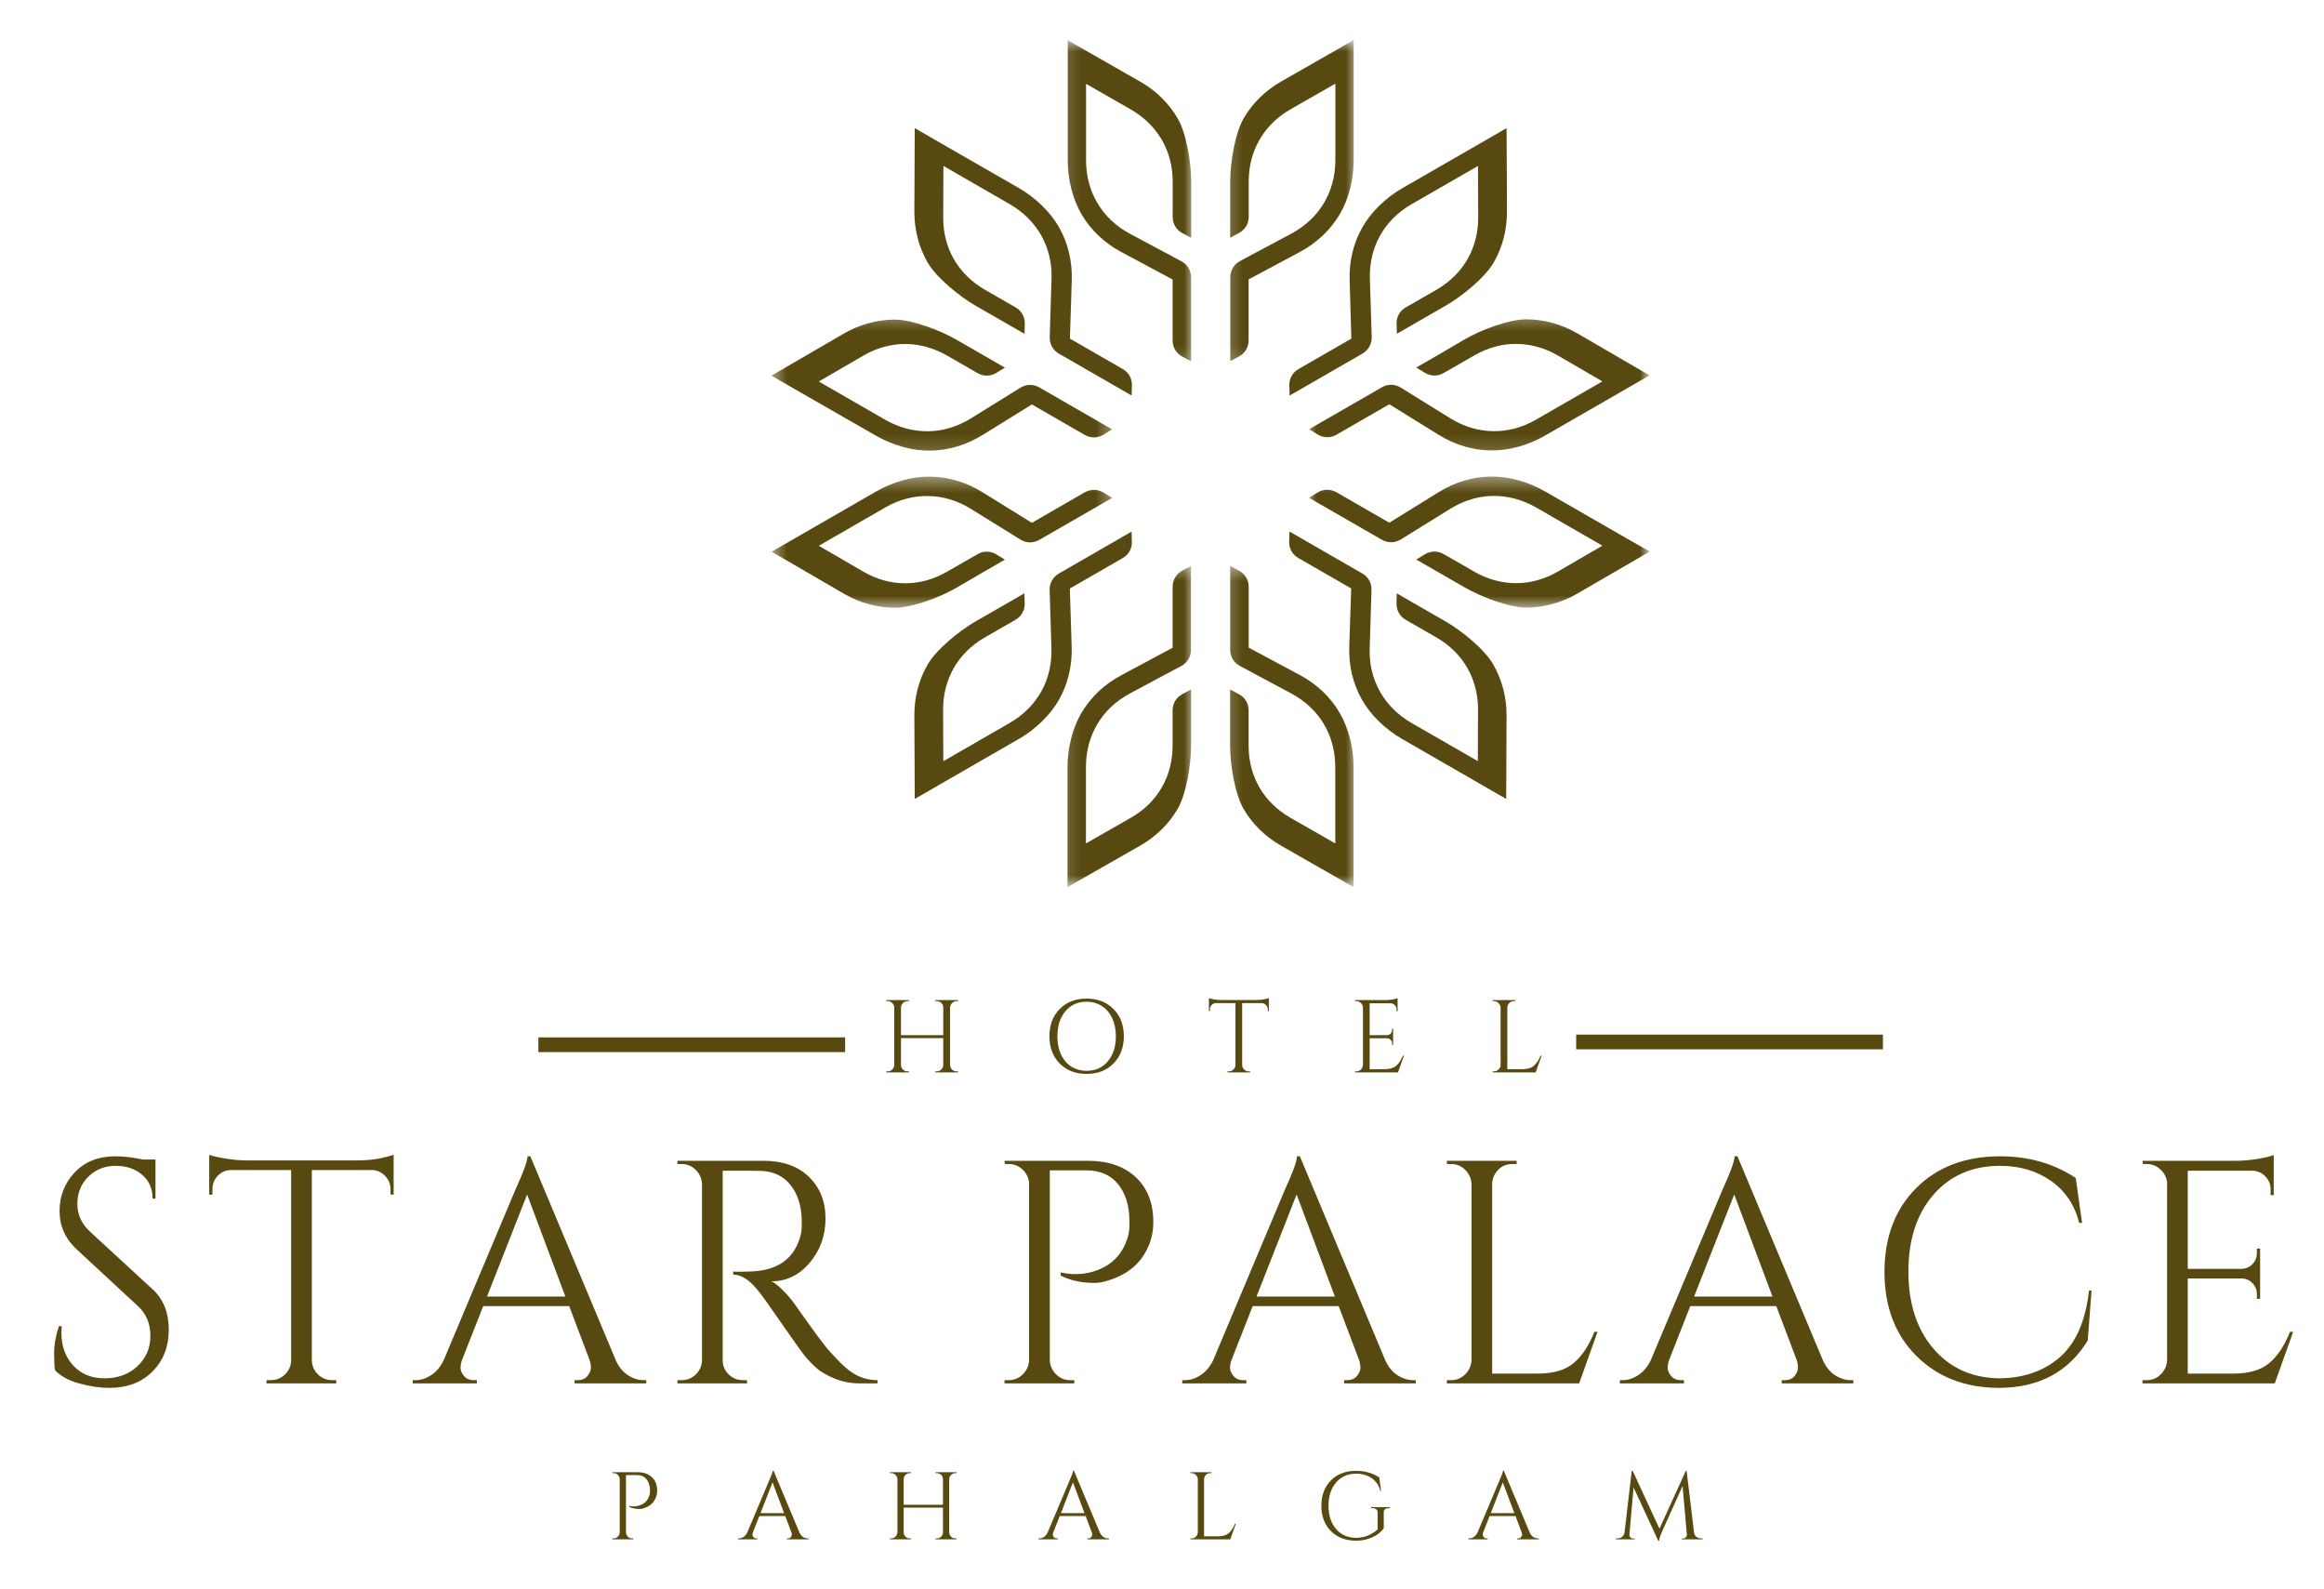 <svg xmlns="http://www.w3.org/2000/svg" width="158" height="108" viewBox="0 0 158 108" fill="none"><mask id="mask0_40_7" style="mask-type:luminance" maskUnits="userSpaceOnUse" x="83" y="2" width="10" height="23"><path d="M83.211 2.72H92.261V24.836H83.211V2.72Z" fill="white"></path></mask><g mask="url(#mask0_40_7)"><path d="M84.888 23.129V18.992L88.374 17.126C89.529 16.508 90.44 15.636 91.067 14.595C91.691 13.555 92.031 12.197 92.031 10.889V2.72L91.092 3.261L87.117 5.531C86.015 6.154 85.143 7.026 84.55 8.047C83.957 9.074 83.637 11.064 83.637 12.332V16.157L84.23 15.838C84.646 15.617 84.896 15.207 84.896 14.733V12.332C84.896 11.285 85.155 10.317 85.638 9.484C86.119 8.651 86.836 7.943 87.749 7.422L90.786 5.686V10.889C90.786 11.961 90.513 12.963 90.004 13.809C89.495 14.66 88.747 15.37 87.8 15.877L84.308 17.743C83.892 17.965 83.643 18.374 83.643 18.849V24.546L84.236 24.227C84.646 24.013 84.888 23.603 84.888 23.129Z" fill="#584910"></path></g><mask id="mask1_40_7" style="mask-type:luminance" maskUnits="userSpaceOnUse" x="72" y="2" width="10" height="23"><path d="M72.149 2.72H81.2V24.836H72.149V2.72Z" fill="white"></path></mask><g mask="url(#mask1_40_7)"><path d="M76.235 17.131L79.721 18.999V23.135C79.721 23.609 79.963 24.019 80.385 24.24L80.978 24.56V18.862C80.978 18.388 80.731 17.978 80.314 17.757L76.82 15.889C75.876 15.383 75.127 14.674 74.619 13.821C74.11 12.976 73.837 11.975 73.837 10.901V5.699L76.873 7.436C77.779 7.955 78.496 8.665 78.985 9.498C79.468 10.329 79.727 11.299 79.727 12.345V14.744C79.727 15.221 79.975 15.63 80.393 15.852L80.986 16.169V12.345C80.986 11.077 80.666 9.088 80.073 8.059C79.474 7.032 78.608 6.168 77.506 5.542L73.531 3.273L72.592 2.734V10.901C72.592 12.202 72.93 13.562 73.556 14.609C74.169 15.642 75.08 16.514 76.235 17.131Z" fill="#584910"></path></g><path d="M66.328 20.781L68.172 21.841L69.651 22.692L69.671 22.022C69.684 21.547 69.457 21.132 69.046 20.891L68.805 20.754L66.96 19.695C66.055 19.174 65.338 18.459 64.855 17.626C64.374 16.795 64.118 15.819 64.126 14.772L64.138 11.279L68.655 13.88C69.586 14.421 70.317 15.156 70.798 16.02C71.281 16.885 71.529 17.886 71.489 18.96L71.366 22.914C71.352 23.388 71.582 23.805 71.992 24.039L76.937 26.886L76.957 26.21C76.971 25.736 76.743 25.32 76.331 25.085L72.74 23.017L72.864 19.07C72.909 17.769 72.611 16.54 72.018 15.48C71.424 14.421 70.415 13.445 69.288 12.794L63.826 9.653L62.19 8.71L62.184 9.79L62.164 14.362C62.156 15.63 62.477 16.814 63.064 17.841C63.663 18.876 65.226 20.144 66.328 20.781Z" fill="#584910"></path><mask id="mask2_40_7" style="mask-type:luminance" maskUnits="userSpaceOnUse" x="52" y="21" width="24" height="10"><path d="M52.446 21.324H75.669V30.857H52.446V21.324Z" fill="white"></path></mask><g mask="url(#mask2_40_7)"><path d="M59.55 29.613C60.677 30.264 62.027 30.646 63.246 30.634C64.464 30.614 65.676 30.264 66.791 29.574L70.154 27.492L73.744 29.56C74.154 29.795 74.63 29.787 75.034 29.54L75.608 29.184L70.662 26.334C70.252 26.101 69.775 26.107 69.372 26.354L66.002 28.443C65.091 29.007 64.099 29.301 63.109 29.313C62.119 29.327 61.115 29.066 60.182 28.533L55.667 25.932L58.69 24.176C59.595 23.649 60.567 23.382 61.532 23.382C62.496 23.382 63.466 23.643 64.374 24.162L66.218 25.223L66.457 25.36C66.868 25.599 67.345 25.587 67.748 25.34L68.321 24.989L66.842 24.137L64.998 23.076C63.896 22.445 62.013 21.724 60.821 21.724C59.635 21.73 58.448 22.049 57.348 22.686L53.385 24.989L52.446 25.534L54.082 26.477L59.55 29.613Z" fill="#584910"></path></g><path d="M72.734 40.004L76.325 37.936C76.735 37.703 76.971 37.286 76.951 36.811L76.931 36.135L71.992 38.983C71.582 39.224 71.346 39.64 71.36 40.108L71.483 44.063C71.515 45.129 71.275 46.137 70.792 47.003C70.309 47.867 69.58 48.602 68.647 49.141L64.132 51.742L64.118 48.252C64.112 47.203 64.374 46.235 64.849 45.396C65.33 44.563 66.041 43.855 66.954 43.328L68.799 42.268L69.038 42.131C69.449 41.89 69.684 41.48 69.665 41L69.645 40.33L68.166 41.182L66.322 42.242C65.22 42.873 63.657 44.147 63.064 45.175C62.471 46.202 62.156 47.385 62.164 48.653L62.184 53.226L62.19 54.306L63.826 53.363L69.28 50.221C70.407 49.571 71.419 48.594 72.012 47.536C72.603 46.476 72.903 45.247 72.858 43.946L72.734 40.004Z" fill="#584910"></path><mask id="mask3_40_7" style="mask-type:luminance" maskUnits="userSpaceOnUse" x="52" y="32" width="24" height="10"><path d="M52.446 32.362H75.669V41.394H52.446V32.362Z" fill="white"></path></mask><g mask="url(#mask3_40_7)"><path d="M66.842 38.893L68.321 38.04L67.748 37.69C67.345 37.443 66.868 37.429 66.457 37.67L66.218 37.807L64.374 38.867C63.466 39.387 62.49 39.653 61.532 39.648C60.567 39.648 59.595 39.381 58.69 38.854L55.667 37.098L60.182 34.497C61.115 33.956 62.119 33.697 63.109 33.717C64.099 33.728 65.096 34.023 66.002 34.587L69.372 36.674C69.775 36.929 70.252 36.929 70.662 36.694L75.608 33.846L75.034 33.487C74.63 33.24 74.154 33.235 73.744 33.468L70.154 35.538L66.791 33.456C65.684 32.766 64.464 32.415 63.246 32.396C62.027 32.376 60.677 32.76 59.55 33.417L54.096 36.559L52.46 37.501L53.399 38.046L57.36 40.349C58.456 40.986 59.642 41.306 60.834 41.312C62.021 41.312 63.91 40.596 65.012 39.959L66.842 38.893Z" fill="#584910"></path></g><mask id="mask4_40_7" style="mask-type:luminance" maskUnits="userSpaceOnUse" x="83" y="38" width="10" height="23"><path d="M83.211 38.383H92.261V60.295H83.211V38.383Z" fill="white"></path></mask><g mask="url(#mask4_40_7)"><path d="M88.382 45.889L84.896 44.024V39.894C84.896 39.42 84.646 39.01 84.23 38.789L83.637 38.469V44.167C83.637 44.641 83.884 45.051 84.302 45.272L87.794 47.138C88.739 47.646 89.49 48.355 89.998 49.206C90.505 50.052 90.78 51.054 90.78 52.126V57.33L87.743 55.593C86.836 55.072 86.119 54.37 85.63 53.537C85.149 52.706 84.888 51.736 84.888 50.689V48.29C84.888 47.814 84.64 47.405 84.224 47.183L83.631 46.866V50.689C83.631 51.958 83.949 53.947 84.542 54.976C85.135 56.003 86.009 56.867 87.111 57.492L91.086 59.762L92.025 60.301V52.134C92.025 50.833 91.685 49.472 91.061 48.426C90.448 47.379 89.529 46.507 88.382 45.889Z" fill="#584910"></path></g><mask id="mask5_40_7" style="mask-type:luminance" maskUnits="userSpaceOnUse" x="72" y="38" width="10" height="23"><path d="M72.149 38.383H81.2V60.295H72.149V38.383Z" fill="white"></path></mask><g mask="url(#mask5_40_7)"><path d="M79.721 39.894V44.03L76.235 45.895C75.08 46.507 74.169 47.385 73.542 48.426C72.918 49.472 72.578 50.833 72.578 52.134V60.301L73.517 59.762L77.498 57.492C78.6 56.867 79.474 55.997 80.067 54.976C80.66 53.947 80.978 51.958 80.978 50.689V46.866L80.385 47.183C79.969 47.405 79.721 47.814 79.721 48.29V50.689C79.721 51.736 79.46 52.706 78.979 53.537C78.496 54.37 77.779 55.08 76.868 55.593L73.829 57.33V52.126C73.829 51.054 74.104 50.052 74.611 49.206C75.12 48.355 75.87 47.646 76.814 47.138L80.308 45.272C80.725 45.051 80.972 44.641 80.972 44.167V38.469L80.379 38.789C79.969 39.01 79.721 39.42 79.721 39.894Z" fill="#584910"></path></g><mask id="mask6_40_7" style="mask-type:luminance" maskUnits="userSpaceOnUse" x="88" y="32" width="25" height="10"><path d="M88.741 32.362H112.026V41.394H88.741V32.362Z" fill="white"></path></mask><g mask="url(#mask6_40_7)"><path d="M110.512 36.551L105.058 33.411C103.93 32.76 102.581 32.37 101.363 32.39C100.144 32.41 98.932 32.76 97.816 33.45L94.454 35.53L90.864 33.462C90.453 33.229 89.978 33.229 89.573 33.481L89 33.84L93.945 36.688C94.356 36.921 94.833 36.915 95.236 36.668L98.606 34.581C99.517 34.015 100.509 33.723 101.499 33.709C102.491 33.697 103.494 33.956 104.425 34.489L108.942 37.092L105.918 38.848C105.013 39.373 104.04 39.64 103.076 39.64C102.112 39.64 101.141 39.381 100.234 38.86L98.39 37.799L98.15 37.664C97.74 37.423 97.263 37.437 96.86 37.684L96.286 38.035L97.765 38.885L99.609 39.945C100.711 40.577 102.595 41.3 103.787 41.3C104.973 41.292 106.159 40.974 107.259 40.335L111.223 38.035L112.161 37.488L110.512 36.551Z" fill="#584910"></path></g><path d="M98.281 42.242L96.437 41.182L94.958 40.33L94.944 41C94.931 41.474 95.16 41.89 95.571 42.131L95.811 42.268L97.655 43.328C98.562 43.848 99.279 44.563 99.754 45.396C100.235 46.229 100.491 47.203 100.485 48.244L100.471 51.736L95.954 49.136C95.023 48.596 94.292 47.861 93.811 46.995C93.328 46.131 93.081 45.129 93.12 44.055L93.243 40.102C93.257 39.628 93.029 39.21 92.611 38.977L87.666 36.129L87.646 36.806C87.632 37.28 87.86 37.695 88.271 37.931L91.863 39.998L91.731 43.946C91.686 45.247 91.987 46.476 92.58 47.536C93.173 48.596 94.182 49.571 95.31 50.221L100.764 53.363L102.4 54.306L102.406 53.226L102.425 48.653C102.433 47.385 102.113 46.202 101.526 45.175C100.952 44.148 99.383 42.879 98.281 42.242Z" fill="#584910"></path><path d="M91.874 23.017L88.284 25.085C87.873 25.32 87.638 25.736 87.657 26.21L87.677 26.886L92.624 24.039C93.035 23.797 93.269 23.382 93.257 22.914L93.133 18.96C93.1 17.886 93.341 16.885 93.822 16.02C94.305 15.156 95.028 14.421 95.967 13.88L100.484 11.279L100.496 14.772C100.504 15.819 100.243 16.787 99.767 17.626C99.284 18.459 98.573 19.168 97.662 19.695L95.818 20.754L95.576 20.891C95.166 21.132 94.93 21.542 94.95 22.016L94.969 22.686L96.45 21.834L98.294 20.773C99.394 20.144 100.96 18.868 101.553 17.841C102.146 16.814 102.458 15.63 102.452 14.362L102.433 9.79L102.425 8.71L100.791 9.653L95.335 12.794C94.207 13.445 93.198 14.421 92.605 15.48C92.012 16.54 91.711 17.769 91.758 19.07L91.874 23.017Z" fill="#584910"></path><mask id="mask7_40_7" style="mask-type:luminance" maskUnits="userSpaceOnUse" x="88" y="21" width="25" height="10"><path d="M88.741 21.324H112.026V30.857H88.741V21.324Z" fill="white"></path></mask><g mask="url(#mask7_40_7)"><path d="M97.765 24.131L96.286 24.982L96.86 25.332C97.263 25.581 97.74 25.593 98.15 25.352L98.39 25.217L100.234 24.157C101.141 23.635 102.118 23.369 103.076 23.376C104.04 23.376 105.013 23.643 105.918 24.168L108.942 25.924L104.425 28.527C103.494 29.066 102.491 29.327 101.499 29.307C100.509 29.293 99.511 29.001 98.606 28.435L95.236 26.348C94.833 26.095 94.356 26.087 93.945 26.328L89 29.176L89.573 29.529C89.978 29.776 90.453 29.787 90.864 29.548L94.454 27.479L97.816 29.56C98.926 30.25 100.144 30.601 101.363 30.62C102.581 30.64 103.93 30.256 105.058 29.599L110.512 26.457L112.148 25.515L111.209 24.97L107.248 22.667C106.152 22.03 104.965 21.71 103.773 21.705C102.587 21.705 100.698 22.42 99.596 23.057L97.765 24.131Z" fill="#584910"></path></g><path d="M3.744 93.146C3.7 92.942 3.681 92.554 3.681 91.978C3.681 91.404 3.787 90.792 4.003 90.144H4.199C4.183 90.3 4.176 90.457 4.176 90.614C4.176 91.498 4.443 92.233 4.977 92.817C5.511 93.397 6.22 93.687 7.106 93.687C8.011 93.687 8.758 93.413 9.345 92.864C9.93 92.315 10.225 91.629 10.225 90.802C10.225 89.971 9.942 89.297 9.376 88.779L5.22 84.93C4.439 84.209 4.05 83.339 4.05 82.32C4.05 81.296 4.392 80.42 5.079 79.693C5.764 78.962 6.691 78.596 7.86 78.596C8.41 78.596 9.031 78.67 9.722 78.815H10.57V81.473H10.374C10.374 80.799 10.138 80.262 9.667 79.858C9.2 79.45 8.599 79.246 7.86 79.246C7.122 79.246 6.503 79.493 6.006 79.983C5.507 80.475 5.26 81.089 5.26 81.826C5.26 82.559 5.546 83.19 6.124 83.723L10.398 87.658C11.114 88.323 11.474 89.232 11.474 90.387C11.474 91.537 11.105 92.484 10.366 93.225C9.632 93.967 8.654 94.338 7.428 94.338C6.794 94.338 6.118 94.238 5.401 94.04C4.688 93.848 4.136 93.55 3.744 93.146Z" fill="#584910"></path><path d="M26.55 80.823C26.55 80.478 26.426 80.18 26.18 79.929C25.933 79.678 25.646 79.545 25.316 79.529H21.2V92.472C21.215 92.849 21.357 93.168 21.624 93.429C21.891 93.686 22.209 93.813 22.582 93.813H22.865V94.032H18.12V93.813H18.403C18.78 93.813 19.102 93.686 19.369 93.429C19.636 93.168 19.778 92.856 19.794 92.496V79.529H15.677C15.331 79.545 15.037 79.678 14.797 79.929C14.561 80.18 14.444 80.478 14.444 80.823V81.191L14.224 81.215V78.494C14.438 78.578 14.813 78.665 15.347 78.753C15.885 78.837 16.378 78.878 16.824 78.878H24.146C24.853 78.878 25.438 78.827 25.905 78.722C26.377 78.612 26.662 78.537 26.762 78.494V81.215L26.55 81.191V80.823Z" fill="#584910"></path><path d="M43.764 93.813H43.937V94.032H39.066V93.813H39.262C39.565 93.813 39.792 93.717 39.946 93.522C40.097 93.331 40.173 93.146 40.173 92.974C40.173 92.801 40.144 92.629 40.087 92.456L38.697 88.779H32.852L31.398 92.472C31.34 92.65 31.312 92.823 31.312 92.989C31.312 93.152 31.387 93.331 31.54 93.522C31.691 93.717 31.919 93.813 32.223 93.813H32.42V94.032H28.06V93.813H28.256C28.617 93.813 28.971 93.699 29.317 93.468C29.666 93.238 29.949 92.901 30.165 92.456L35.059 80.822C35.593 79.658 35.861 78.915 35.861 78.596H36.057L41.863 92.456C42.061 92.901 42.334 93.238 42.68 93.468C43.029 93.699 43.391 93.813 43.764 93.813ZM33.111 88.129H38.437L35.837 81.191L33.111 88.129Z" fill="#584910"></path><path d="M50.515 79.576H49.132V92.457C49.132 92.829 49.266 93.147 49.533 93.413C49.8 93.68 50.126 93.813 50.515 93.813H50.774L50.798 94.032H46.053V93.813H46.336C46.713 93.813 47.035 93.686 47.302 93.429C47.569 93.168 47.71 92.849 47.726 92.472V80.478C47.71 80.107 47.569 79.788 47.302 79.521C47.035 79.255 46.713 79.121 46.336 79.121H46.053V78.902H51.906C53.219 78.902 54.251 79.268 55.001 79.999C55.749 80.727 56.124 81.669 56.124 82.83C56.124 83.986 55.765 84.986 55.048 85.832C54.335 86.675 53.469 87.094 52.447 87.094C52.662 87.194 52.915 87.392 53.21 87.69C53.508 87.984 53.771 88.29 54.003 88.607C55.244 90.379 56.053 91.473 56.431 91.884C56.808 92.292 57.075 92.572 57.232 92.723C57.389 92.876 57.562 93.025 57.75 93.17C57.939 93.311 58.127 93.427 58.316 93.515C58.734 93.715 59.182 93.813 59.659 93.813V94.032H58.465C57.847 94.032 57.271 93.923 56.737 93.703C56.203 93.48 55.802 93.249 55.535 93.013C55.268 92.774 55.034 92.541 54.836 92.316C54.641 92.092 54.105 91.347 53.225 90.081C52.345 88.811 51.831 88.088 51.685 87.91C51.544 87.727 51.391 87.549 51.23 87.377C50.768 86.887 50.307 86.64 49.847 86.64V86.428C49.961 86.44 50.114 86.444 50.303 86.444C50.491 86.444 50.721 86.44 50.994 86.428C52.785 86.381 53.911 85.632 54.372 84.178C54.461 83.892 54.506 83.621 54.506 83.371C54.506 83.116 54.506 82.951 54.506 82.877C54.474 81.916 54.219 81.14 53.744 80.548C53.267 79.958 52.624 79.639 51.819 79.592C51.473 79.582 51.037 79.576 50.515 79.576Z" fill="#584910"></path><path d="M78.41 83.073C78.41 83.712 78.278 84.302 78.017 84.844C77.54 85.869 76.705 86.583 75.511 86.985C75.09 87.132 74.729 87.204 74.427 87.204C73.531 87.204 72.757 87.037 72.109 86.702V86.491C73.162 86.722 74.136 86.606 75.031 86.146C75.821 85.738 76.363 85.076 76.658 84.154C76.74 83.868 76.783 83.596 76.783 83.339C76.783 83.079 76.783 82.92 76.783 82.861C76.756 81.853 76.489 81.05 75.982 80.454C75.479 79.854 74.772 79.553 73.861 79.553H71.371V92.457C71.386 92.829 71.528 93.147 71.795 93.413C72.062 93.68 72.38 93.813 72.753 93.813H73.036V94.032H68.291V93.813H68.574C68.951 93.813 69.273 93.68 69.54 93.413C69.807 93.147 69.949 92.829 69.964 92.457V80.376C69.917 80.015 69.762 79.717 69.501 79.482C69.244 79.243 68.935 79.121 68.574 79.121H68.315L68.291 78.902H73.947C75.334 78.902 76.424 79.274 77.215 80.015C78.011 80.758 78.41 81.777 78.41 83.073Z" fill="#584910"></path><path d="M96.079 93.813H96.252V94.032H91.381V93.813H91.578C91.88 93.813 92.108 93.717 92.261 93.522C92.412 93.331 92.489 93.146 92.489 92.974C92.489 92.801 92.46 92.629 92.403 92.456L91.012 88.779H85.167L83.714 92.472C83.655 92.65 83.627 92.823 83.627 92.989C83.627 93.152 83.702 93.331 83.855 93.522C84.006 93.717 84.234 93.813 84.539 93.813H84.735V94.032H80.375V93.813H80.571C80.933 93.813 81.286 93.699 81.632 93.468C81.982 93.238 82.264 92.901 82.48 92.456L87.375 80.822C87.909 79.658 88.176 78.915 88.176 78.596H88.372L94.178 92.456C94.376 92.901 94.649 93.238 94.995 93.468C95.345 93.699 95.706 93.813 96.079 93.813ZM85.426 88.129H90.753L88.152 81.191L85.426 88.129Z" fill="#584910"></path><path d="M98.65 93.813C99.027 93.813 99.349 93.68 99.616 93.413C99.883 93.147 100.025 92.829 100.041 92.457V80.478C100.025 80.107 99.883 79.788 99.616 79.521C99.349 79.255 99.027 79.121 98.65 79.121H98.367V78.902H103.112V79.121H102.829C102.311 79.121 101.914 79.345 101.643 79.788C101.512 80.003 101.447 80.233 101.447 80.478V93.366H104.542C105.61 93.366 106.424 93.129 106.985 92.653C107.551 92.178 108.022 91.469 108.399 90.528H108.611L107.362 94.032H98.367V93.813H98.65Z" fill="#584910"></path><path d="M125.83 93.813H126.003V94.032H121.132V93.813H121.329C121.631 93.813 121.859 93.717 122.012 93.522C122.163 93.331 122.24 93.146 122.24 92.974C122.24 92.801 122.21 92.629 122.154 92.456L120.763 88.779H114.918L113.465 92.472C113.406 92.65 113.378 92.823 113.378 92.989C113.378 93.152 113.453 93.331 113.606 93.522C113.757 93.717 113.985 93.813 114.29 93.813H114.486V94.032H110.126V93.813H110.322C110.684 93.813 111.037 93.699 111.383 93.468C111.733 93.238 112.015 92.901 112.231 92.456L117.126 80.822C117.66 79.658 117.927 78.915 117.927 78.596H118.123L123.929 92.456C124.127 92.901 124.4 93.238 124.746 93.468C125.096 93.699 125.457 93.813 125.83 93.813ZM115.177 88.129H120.504L117.903 81.191L115.177 88.129Z" fill="#584910"></path><path d="M135.857 94.338C133.573 94.322 131.711 93.593 130.272 92.151C128.836 90.708 128.119 88.811 128.119 86.459C128.119 84.103 128.836 82.202 130.272 80.76C131.711 79.317 133.614 78.596 135.983 78.596C137.92 78.596 139.632 79.088 141.121 80.07L141.553 83.119H141.357C141.036 81.88 140.392 80.928 139.424 80.258C138.46 79.584 137.313 79.246 135.983 79.246C134.092 79.246 132.577 79.903 131.442 81.214C130.311 82.527 129.745 84.264 129.745 86.428C129.745 88.587 130.305 90.328 131.427 91.649C132.546 92.966 134.023 93.646 135.857 93.687C137.47 93.687 138.819 93.248 139.903 92.37C141.076 91.419 141.783 89.869 142.024 87.721H142.197L141.938 91.116C140.628 93.264 138.601 94.338 135.857 94.338Z" fill="#584910"></path><path d="M145.941 93.813C146.318 93.813 146.64 93.68 146.907 93.413C147.174 93.147 147.316 92.829 147.332 92.457V80.352C147.284 80.007 147.129 79.717 146.868 79.482C146.611 79.243 146.302 79.121 145.941 79.121H145.682L145.658 78.902H152.006C152.456 78.902 152.943 78.861 153.467 78.776C153.995 78.688 154.367 78.6 154.583 78.51V81.238H154.371V80.846C154.371 80.501 154.249 80.207 154.009 79.96C153.773 79.715 153.487 79.588 153.153 79.576H148.738V86.248H152.399C152.685 86.238 152.929 86.134 153.129 85.934C153.334 85.73 153.436 85.477 153.436 85.174V84.868H153.656V88.286H153.436V87.957C153.436 87.671 153.337 87.427 153.145 87.228C152.951 87.024 152.709 86.914 152.422 86.898H148.738V93.366H151.833C152.901 93.366 153.715 93.129 154.276 92.653C154.842 92.178 155.313 91.469 155.69 90.528H155.902L154.653 94.032H145.658V93.813H145.941Z" fill="#584910"></path><path d="M63.681 72.825C63.801 72.825 63.905 72.784 63.995 72.7C64.084 72.617 64.129 72.511 64.129 72.386V70.567H61.254V72.386C61.254 72.507 61.297 72.611 61.387 72.7C61.475 72.784 61.58 72.825 61.701 72.825H61.796V72.895H60.256V72.825H60.342C60.468 72.825 60.572 72.784 60.657 72.7C60.745 72.611 60.792 72.507 60.798 72.386V68.482C60.792 68.362 60.745 68.26 60.657 68.176C60.572 68.094 60.468 68.05 60.342 68.05H60.256V67.98H61.796V68.05H61.701C61.58 68.05 61.475 68.094 61.387 68.176C61.303 68.26 61.258 68.362 61.254 68.482V70.363H64.129V68.482C64.129 68.315 64.054 68.19 63.909 68.105C63.834 68.07 63.76 68.05 63.681 68.05H63.587V67.98H65.134V68.05H65.04C64.918 68.05 64.814 68.096 64.726 68.184C64.641 68.268 64.596 68.37 64.592 68.49V72.386C64.596 72.507 64.641 72.611 64.726 72.7C64.814 72.784 64.918 72.825 65.04 72.825H65.134V72.895H63.587V72.825H63.681Z" fill="#584910"></path><path d="M72.046 68.584C72.511 68.113 73.118 67.878 73.868 67.878C74.623 67.878 75.231 68.113 75.699 68.584C76.17 69.054 76.406 69.671 76.406 70.434C76.406 71.198 76.17 71.817 75.699 72.292C75.231 72.762 74.623 72.997 73.868 72.997C73.118 72.997 72.511 72.762 72.046 72.292C71.578 71.817 71.347 71.198 71.347 70.434C71.347 69.671 71.578 69.054 72.046 68.584ZM72.431 72.143C72.796 72.572 73.279 72.786 73.876 72.786C74.473 72.786 74.953 72.572 75.314 72.143C75.679 71.71 75.864 71.139 75.864 70.434C75.864 69.975 75.779 69.567 75.612 69.211C75.45 68.856 75.216 68.582 74.913 68.388C74.615 68.19 74.265 68.09 73.868 68.09C73.275 68.09 72.796 68.307 72.431 68.74C72.069 69.169 71.889 69.736 71.889 70.442C71.889 71.143 72.069 71.71 72.431 72.143Z" fill="#584910"></path><path d="M86.195 68.607C86.195 68.493 86.152 68.395 86.069 68.317C85.991 68.235 85.898 68.19 85.794 68.184H84.451V72.386C84.455 72.511 84.5 72.617 84.585 72.7C84.673 72.784 84.781 72.825 84.907 72.825H84.993V72.895H83.453V72.825H83.548C83.667 72.825 83.769 72.784 83.854 72.7C83.942 72.617 83.99 72.515 83.995 72.394V68.184H82.66C82.544 68.19 82.448 68.235 82.369 68.317C82.294 68.395 82.259 68.493 82.259 68.607V68.725L82.189 68.733V67.847C82.255 67.874 82.377 67.902 82.55 67.933C82.727 67.96 82.888 67.972 83.029 67.972H85.409C85.639 67.972 85.83 67.954 85.983 67.917C86.134 67.882 86.228 67.858 86.266 67.847V68.733L86.195 68.725V68.607Z" fill="#584910"></path><path d="M92.206 72.825C92.331 72.825 92.435 72.784 92.52 72.699C92.608 72.611 92.655 72.507 92.661 72.386V68.45C92.645 68.337 92.594 68.243 92.512 68.168C92.427 68.09 92.325 68.05 92.206 68.05H92.127L92.119 67.98H94.177C94.323 67.98 94.48 67.968 94.649 67.941C94.822 67.909 94.943 67.882 95.018 67.855V68.74H94.947V68.607C94.947 68.497 94.908 68.403 94.829 68.325C94.751 68.243 94.659 68.199 94.555 68.199H93.117V70.363H94.303C94.397 70.363 94.476 70.33 94.539 70.261C94.606 70.195 94.641 70.112 94.641 70.018V69.916H94.712V71.03H94.641V70.92C94.641 70.826 94.609 70.747 94.547 70.685C94.484 70.618 94.405 70.581 94.311 70.575H93.117V72.676H94.122C94.468 72.676 94.731 72.601 94.916 72.449C95.099 72.292 95.254 72.062 95.379 71.759H95.45L95.042 72.895H92.119V72.825H92.206Z" fill="#584910"></path><path d="M101.565 72.825C101.691 72.825 101.795 72.784 101.879 72.7C101.968 72.611 102.015 72.507 102.021 72.386V68.49C102.015 68.37 101.968 68.268 101.879 68.184C101.795 68.096 101.691 68.05 101.565 68.05H101.479V67.98H103.018V68.05H102.924C102.755 68.05 102.627 68.125 102.539 68.27C102.496 68.339 102.476 68.411 102.476 68.49V72.676H103.482C103.827 72.676 104.091 72.602 104.275 72.449C104.458 72.292 104.613 72.062 104.739 71.759H104.809L104.401 72.895H101.479V72.825H101.565Z" fill="#584910"></path><path d="M36.602 71.014H57.457" stroke="#584910"></path><path d="M107.158 70.826H128.014" stroke="#584910"></path><path d="M44.678 101.324C44.678 101.518 44.639 101.697 44.56 101.857C44.419 102.167 44.167 102.383 43.806 102.508C43.68 102.551 43.57 102.571 43.476 102.571C43.209 102.571 42.975 102.522 42.777 102.422V102.359C43.095 102.428 43.392 102.39 43.665 102.249C43.9 102.13 44.061 101.932 44.152 101.653C44.177 101.565 44.191 101.481 44.191 101.403C44.191 101.324 44.191 101.277 44.191 101.261C44.179 100.96 44.099 100.719 43.947 100.54C43.794 100.358 43.582 100.266 43.311 100.266H42.557V104.154C42.561 104.27 42.604 104.37 42.683 104.452C42.765 104.531 42.863 104.57 42.973 104.57H43.06V104.633H41.63V104.57H41.716C41.826 104.57 41.921 104.531 41.999 104.452C42.082 104.37 42.127 104.27 42.133 104.154V100.509C42.117 100.399 42.07 100.311 41.991 100.242C41.917 100.17 41.826 100.133 41.716 100.133H41.638L41.63 100.07H43.335C43.753 100.07 44.081 100.183 44.317 100.407C44.556 100.626 44.678 100.932 44.678 101.324Z" fill="#584910"></path><path d="M54.918 104.57H54.973V104.632H53.496V104.57H53.559C53.647 104.57 53.716 104.542 53.763 104.483C53.81 104.421 53.834 104.364 53.834 104.311C53.834 104.26 53.822 104.207 53.802 104.154L53.386 103.049H51.626L51.186 104.162C51.165 104.215 51.155 104.268 51.155 104.319C51.155 104.366 51.178 104.421 51.225 104.483C51.273 104.542 51.339 104.57 51.43 104.57H51.493V104.632H50.181V104.57H50.236C50.346 104.57 50.452 104.536 50.558 104.468C50.662 104.395 50.746 104.291 50.809 104.154L52.286 100.65C52.447 100.295 52.53 100.07 52.53 99.976H52.593L54.344 104.154C54.401 104.291 54.482 104.395 54.588 104.468C54.692 104.536 54.802 104.57 54.918 104.57ZM51.705 102.853H53.307L52.522 100.76L51.705 102.853Z" fill="#584910"></path><path d="M63.691 104.57C63.805 104.57 63.904 104.531 63.982 104.452C64.065 104.374 64.108 104.278 64.108 104.162V102.477H61.437V104.154C61.437 104.27 61.478 104.37 61.562 104.452C61.645 104.531 61.743 104.57 61.853 104.57H61.94V104.633H60.51V104.57H60.596C60.706 104.57 60.8 104.531 60.879 104.452C60.962 104.37 61.007 104.27 61.013 104.154V100.54C61.007 100.427 60.962 100.329 60.879 100.25C60.8 100.172 60.706 100.133 60.596 100.133H60.51V100.07H61.94V100.133H61.853C61.743 100.133 61.645 100.172 61.562 100.25C61.484 100.329 61.441 100.427 61.437 100.54V102.281H64.108V100.54C64.108 100.383 64.039 100.266 63.904 100.187C63.835 100.152 63.764 100.133 63.691 100.133H63.605V100.07H65.035V100.133H64.956C64.84 100.133 64.74 100.176 64.658 100.258C64.579 100.336 64.536 100.43 64.532 100.54V104.154C64.536 104.27 64.579 104.37 64.658 104.452C64.74 104.531 64.84 104.57 64.956 104.57H65.035V104.633H63.605V104.57H63.691Z" fill="#584910"></path><path d="M75.341 104.57H75.396V104.632H73.919V104.57H73.982C74.07 104.57 74.139 104.542 74.186 104.483C74.233 104.421 74.257 104.364 74.257 104.311C74.257 104.26 74.245 104.207 74.225 104.154L73.809 103.049H72.049L71.609 104.162C71.588 104.215 71.578 104.268 71.578 104.319C71.578 104.366 71.601 104.421 71.648 104.483C71.695 104.542 71.762 104.57 71.853 104.57H71.915V104.632H70.603V104.57H70.659C70.769 104.57 70.874 104.536 70.981 104.468C71.085 104.395 71.169 104.291 71.232 104.154L72.709 100.65C72.87 100.295 72.953 100.07 72.953 99.976H73.015L74.767 104.154C74.824 104.291 74.905 104.395 75.011 104.468C75.115 104.536 75.225 104.57 75.341 104.57ZM72.128 102.853H73.73L72.945 100.76L72.128 102.853Z" fill="#584910"></path><path d="M81.019 104.57C81.129 104.57 81.223 104.531 81.302 104.452C81.384 104.37 81.43 104.27 81.435 104.154V100.54C81.43 100.43 81.384 100.336 81.302 100.258C81.223 100.176 81.129 100.133 81.019 100.133H80.933V100.07H82.362V100.133H82.276C82.119 100.133 82.001 100.201 81.922 100.336C81.879 100.399 81.86 100.468 81.86 100.54V104.429H82.794C83.119 104.429 83.364 104.358 83.533 104.217C83.706 104.072 83.847 103.856 83.957 103.574H84.02L83.643 104.633H80.933V104.57H81.019Z" fill="#584910"></path><path d="M92.183 104.726C91.48 104.721 90.912 104.503 90.478 104.068C90.048 103.629 89.834 103.057 89.834 102.351C89.834 101.642 90.048 101.069 90.478 100.634C90.912 100.195 91.48 99.976 92.183 99.976C92.78 99.976 93.308 100.125 93.77 100.422L93.895 101.34H93.841C93.746 100.963 93.552 100.677 93.259 100.477C92.971 100.273 92.611 100.172 92.183 100.172C91.627 100.172 91.177 100.373 90.832 100.775C90.49 101.173 90.321 101.698 90.321 102.351C90.321 103.006 90.49 103.531 90.832 103.927C91.177 104.325 91.627 104.527 92.183 104.53C92.466 104.53 92.733 104.481 92.984 104.382C93.24 104.278 93.465 104.137 93.66 103.958V102.806C93.66 102.712 93.628 102.641 93.566 102.594C93.507 102.543 93.426 102.516 93.322 102.516H93.22V102.445H94.501V102.516H94.398C94.292 102.516 94.212 102.543 94.155 102.594C94.096 102.641 94.07 102.712 94.076 102.806V103.88C93.96 104.033 93.825 104.168 93.668 104.287C93.511 104.403 93.3 104.505 93.039 104.593C92.776 104.681 92.491 104.726 92.183 104.726Z" fill="#584910"></path><path d="M104.566 104.57H104.621V104.632H103.144V104.57H103.207C103.296 104.57 103.364 104.542 103.411 104.483C103.459 104.421 103.482 104.364 103.482 104.311C103.482 104.26 103.47 104.207 103.451 104.154L103.034 103.049H101.275L100.835 104.162C100.813 104.215 100.803 104.268 100.803 104.319C100.803 104.366 100.827 104.421 100.874 104.483C100.921 104.542 100.988 104.57 101.078 104.57H101.141V104.632H99.829V104.57H99.884C99.994 104.57 100.1 104.536 100.206 104.468C100.31 104.395 100.395 104.291 100.458 104.154L101.935 100.65C102.096 100.295 102.178 100.07 102.178 99.976H102.241L103.993 104.154C104.05 104.291 104.13 104.395 104.236 104.468C104.34 104.536 104.45 104.57 104.566 104.57ZM101.353 102.853H102.956L102.17 100.76L101.353 102.853Z" fill="#584910"></path><path d="M115.649 104.57H115.751V104.632H114.337V104.578H114.432C114.504 104.578 114.567 104.55 114.62 104.491C114.671 104.429 114.693 104.364 114.683 104.295L114.392 101.01L113.017 104.06C112.896 104.327 112.823 104.55 112.798 104.726H112.735L111.061 101.105L110.779 104.295C110.767 104.364 110.788 104.429 110.841 104.491C110.892 104.55 110.955 104.578 111.03 104.578H111.132V104.632H109.859V104.57H109.969C110.089 104.57 110.193 104.534 110.284 104.46C110.372 104.382 110.427 104.28 110.449 104.154L110.936 99.976H110.998L112.821 103.911L114.612 99.976H114.667L115.17 104.154C115.19 104.333 115.276 104.456 115.429 104.523C115.496 104.554 115.571 104.57 115.649 104.57Z" fill="#584910"></path></svg>